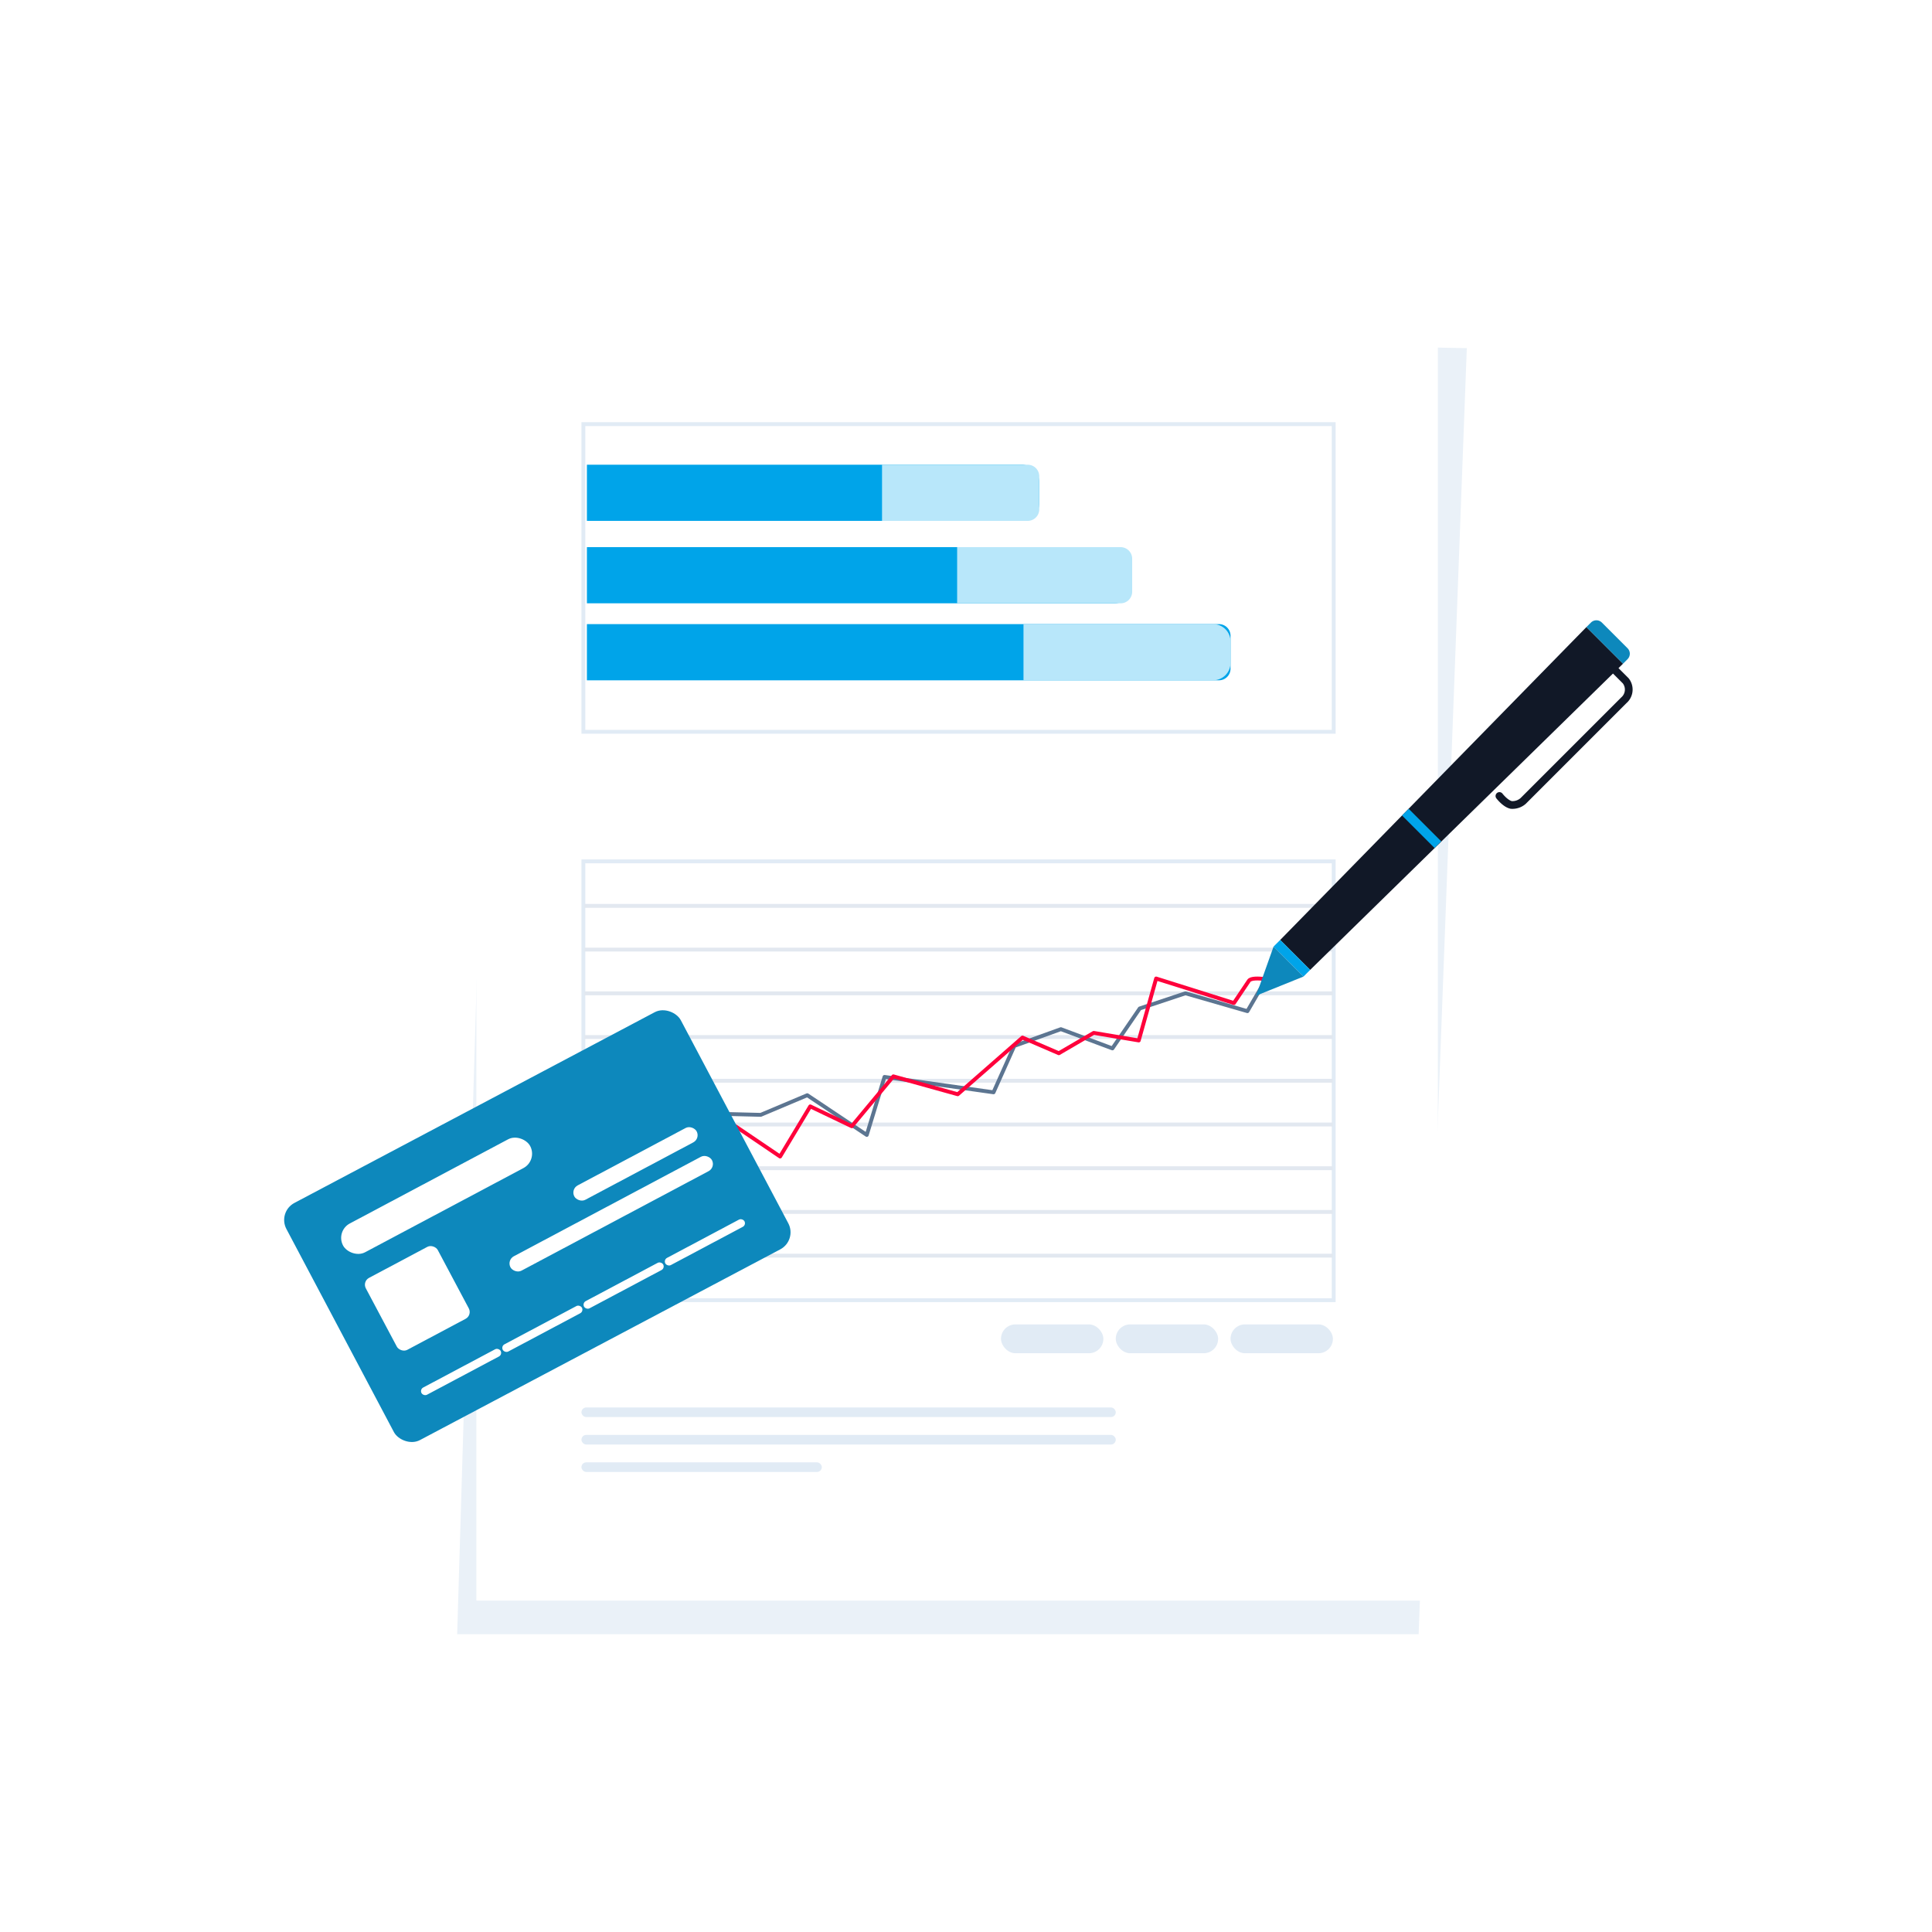 <svg xmlns="http://www.w3.org/2000/svg"
    xmlns:xlink="http://www.w3.org/1999/xlink" width="500" height="500" viewBox="0 0 500 500">
    <defs>
        <filter id="a" x="93.292" y="47.064" width="308.827" height="397.162" filterUnits="userSpaceOnUse">
            <feOffset input="SourceAlpha"/>
            <feGaussianBlur stdDeviation="10" result="b"/>
            <feFlood flood-color="#94a3b8" flood-opacity="0.302"/>
            <feComposite operator="in" in2="b"/>
            <feComposite in="SourceGraphic"/>
        </filter>
        <filter id="c" x="42.54" y="229.907" width="194.89" height="175.806" filterUnits="userSpaceOnUse">
            <feOffset input="SourceAlpha"/>
            <feGaussianBlur stdDeviation="10" result="d"/>
            <feFlood flood-color="#94a3b8" flood-opacity="0.302"/>
            <feComposite operator="in" in2="d"/>
            <feComposite in="SourceGraphic"/>
        </filter>
        <clipPath id="f">
            <rect width="500" height="500"/>
        </clipPath>
    </defs>
    <g id="e" clip-path="url(#f)">
        <rect width="500" height="500" fill="transparent"/>
        <g transform="translate(118.316 77.064)">
            <path d="M10.086,0,261.292,4.422l-12.465,332.84H0Z" transform="translate(0 8.61)" fill="#eaf1f8"/>
            <g transform="matrix(1, 0, 0, 1, -118.32, -77.06)" filter="url(#a)">
                <rect width="248.827" height="337.162" transform="translate(123.29 77.06)" fill="#fff"/>
            </g>
            <g transform="translate(32.161 32.204)" fill="#fff" stroke="#e1ebf5" stroke-width="1">
                <rect width="195.185" height="80.62" stroke="none"/>
                <rect x="0.5" y="0.5" width="194.185" height="79.62" fill="none"/>
            </g>
            <g transform="translate(32.161 145.355)" fill="#fff" stroke="#e1ebf5" stroke-width="1">
                <rect width="195.185" height="114.565" stroke="none"/>
                <rect x="0.5" y="0.5" width="194.185" height="113.565" fill="none"/>
            </g>
            <path d="M0,0H112.563a4.5,4.5,0,0,1,4.5,4.5v5.53a4.5,4.5,0,0,1-4.5,4.5H0Z" transform="translate(33.575 43.204)" fill="#00a4e9"/>
            <path d="M0,0H136.608a4.5,4.5,0,0,1,4.5,4.5v5.53a4.5,4.5,0,0,1-4.5,4.5H0Z" transform="translate(33.575 64.538)" fill="#00a4e9"/>
            <path d="M0,0H163.57a3,3,0,0,1,3,3v8.54a3,3,0,0,1-3,3H0a0,0,0,0,1,0,0V0A0,0,0,0,1,0,0Z" transform="translate(33.575 84.457)" fill="#00a4e9"/>
            <path d="M0,0H37.69a3,3,0,0,1,3,3v8.537a3,3,0,0,1-3,3H0a0,0,0,0,1,0,0V0A0,0,0,0,1,0,0Z" transform="translate(109.952 43.204)" fill="#b8e7fa"/>
            <path d="M0,0H42.3a3,3,0,0,1,3,3v8.537a3,3,0,0,1-3,3H0a0,0,0,0,1,0,0V0A0,0,0,0,1,0,0Z" transform="translate(129.39 64.538)" fill="#b8e7fa"/>
            <path d="M0,0H49.08a4.5,4.5,0,0,1,4.5,4.5v5.533a4.5,4.5,0,0,1-4.5,4.5H0Z" transform="translate(146.563 84.457)" fill="#b8e7fa"/>
            <line x2="193.771" transform="translate(32.868 157.377)" fill="none" stroke="#e2e8f0" stroke-width="1"/>
            <line x2="193.771" transform="translate(32.868 168.692)" fill="none" stroke="#e2e8f0" stroke-width="1"/>
            <line x2="193.771" transform="translate(32.868 180.007)" fill="none" stroke="#e2e8f0" stroke-width="1"/>
            <line x2="193.771" transform="translate(32.868 191.322)" fill="none" stroke="#e2e8f0" stroke-width="1"/>
            <line x2="193.771" transform="translate(32.868 202.637)" fill="none" stroke="#e2e8f0" stroke-width="1"/>
            <line x2="193.771" transform="translate(32.868 213.953)" fill="none" stroke="#e2e8f0" stroke-width="1"/>
            <line x2="193.771" transform="translate(32.868 225.268)" fill="none" stroke="#e2e8f0" stroke-width="1"/>
            <line x2="193.771" transform="translate(32.868 236.583)" fill="none" stroke="#e2e8f0" stroke-width="1"/>
            <line x2="193.771" transform="translate(32.868 247.898)" fill="none" stroke="#e2e8f0" stroke-width="1"/>
            <path d="M0,50.6l19.419-.525,5.744-4.666,10.866-.293,11.761-5.7L63.7,48.876l3.8-15.224,28.377,2.511,4.735-12.26,11.812-4.96L126,23.217l6.526-10.684L144.125,8l16.254,3.783,6-11.663,4.4-.119" transform="matrix(0.999, 0.052, -0.052, 0.999, 44.911, 164.512)" fill="none" stroke="#5c7591" stroke-linecap="round" stroke-linejoin="round" stroke-width="1"/>
            <path d="M0,57.291l24.351-4.4,4.116-8.406L41.6,52.42,48.71,39.061l11,4.572,10.07-13.447,16.874,3.759L102.62,18.43l9.6,3.557,8.742-5.724L132.7,17.611l3.655-16.238,20.438,5.289s2.666-4.457,3.556-5.943,7.832-.213,7.832-.213" transform="matrix(0.999, 0.052, -0.052, 0.999, 44.743, 167.711)" fill="none" stroke="#ff003b" stroke-linecap="round" stroke-linejoin="round" stroke-width="1"/>
            <rect width="26.493" height="7.465" rx="3.732" transform="translate(200.145 265.69)" fill="#e1ebf5"/>
            <rect width="26.493" height="7.465" rx="3.732" transform="translate(170.443 265.69)" fill="#e1ebf5"/>
            <rect width="26.493" height="7.465" rx="3.732" transform="translate(140.741 265.69)" fill="#e1ebf5"/>
            <rect width="138.282" height="2.488" rx="1.244" transform="translate(32.161 287.185)" fill="#e1ebf5"/>
            <rect width="138.282" height="2.488" rx="1.244" transform="translate(32.161 294.288)" fill="#e1ebf5"/>
            <rect width="62.207" height="2.488" rx="1.244" transform="translate(32.161 301.39)" fill="#e1ebf5"/>
        </g>
        <g transform="translate(334.431 267.046) rotate(-135)">
            <path d="M0,113.29H13.4L12.182,0H1.218Z" transform="translate(6.842 14.618)" fill="#111827"/>
            <rect width="10.964" height="2.436" transform="translate(8.06 12.182)" fill="#00a4e9"/>
            <path d="M0,0H13.4a0,0,0,0,1,0,0V1.655a2,2,0,0,1-2,2H2a2,2,0,0,1-2-2V0A0,0,0,0,1,0,0Z" transform="translate(6.842 127.908)" fill="#0d88bc"/>
            <path d="M0,12.182H10.964L5.177,0Z" transform="translate(8.06 0)" fill="#0d88bc"/>
            <path d="M0,2.436H11.894V0H0Z" transform="translate(7.61 59.69)" fill="#00a4e9"/>
            <path d="M6.842,44.254H3.22A3.66,3.66,0,0,1,0,40.337V3.482A4.19,4.19,0,0,1,1.456.583C2.768-.271,5.249.065,5.249.065" transform="translate(0 81.015)" fill="none" stroke="#111827" stroke-linecap="round" stroke-linejoin="round" stroke-width="2"/>
        </g>
        <g transform="translate(-1055.153 442.709) rotate(-28)">
            <g transform="matrix(0.88, 0.47, -0.47, 0.88, 1139.48, 104.48)" filter="url(#c)">
                <rect width="115.762" height="69.607" rx="5" transform="translate(72.54 314.25) rotate(-28)" fill="#0d88bc"/>
            </g>
            <rect width="54.842" height="8.437" rx="4.219" transform="translate(1066.547 426.547)" fill="#fff"/>
            <rect width="35.858" height="4.219" rx="2.109" transform="translate(1125.357 445.53)" fill="#fff"/>
            <g transform="translate(1066.547 472.951)">
                <rect width="23.202" height="2.109" rx="1.055" fill="#fff"/>
                <rect width="23.202" height="2.109" rx="1.055" transform="translate(23.822)" fill="#fff"/>
                <rect width="23.202" height="2.109" rx="1.055" transform="translate(47.644)" fill="#fff"/>
                <rect width="23.202" height="2.109" rx="1.055" transform="translate(71.466)" fill="#fff"/>
            </g>
            <rect width="59.061" height="4.219" rx="2.109" transform="translate(1102.154 453.968)" fill="#fff"/>
            <rect width="21.093" height="21.093" rx="2" transform="translate(1066.547 441.312)" fill="#fff"/>
        </g>
    </g>
</svg>